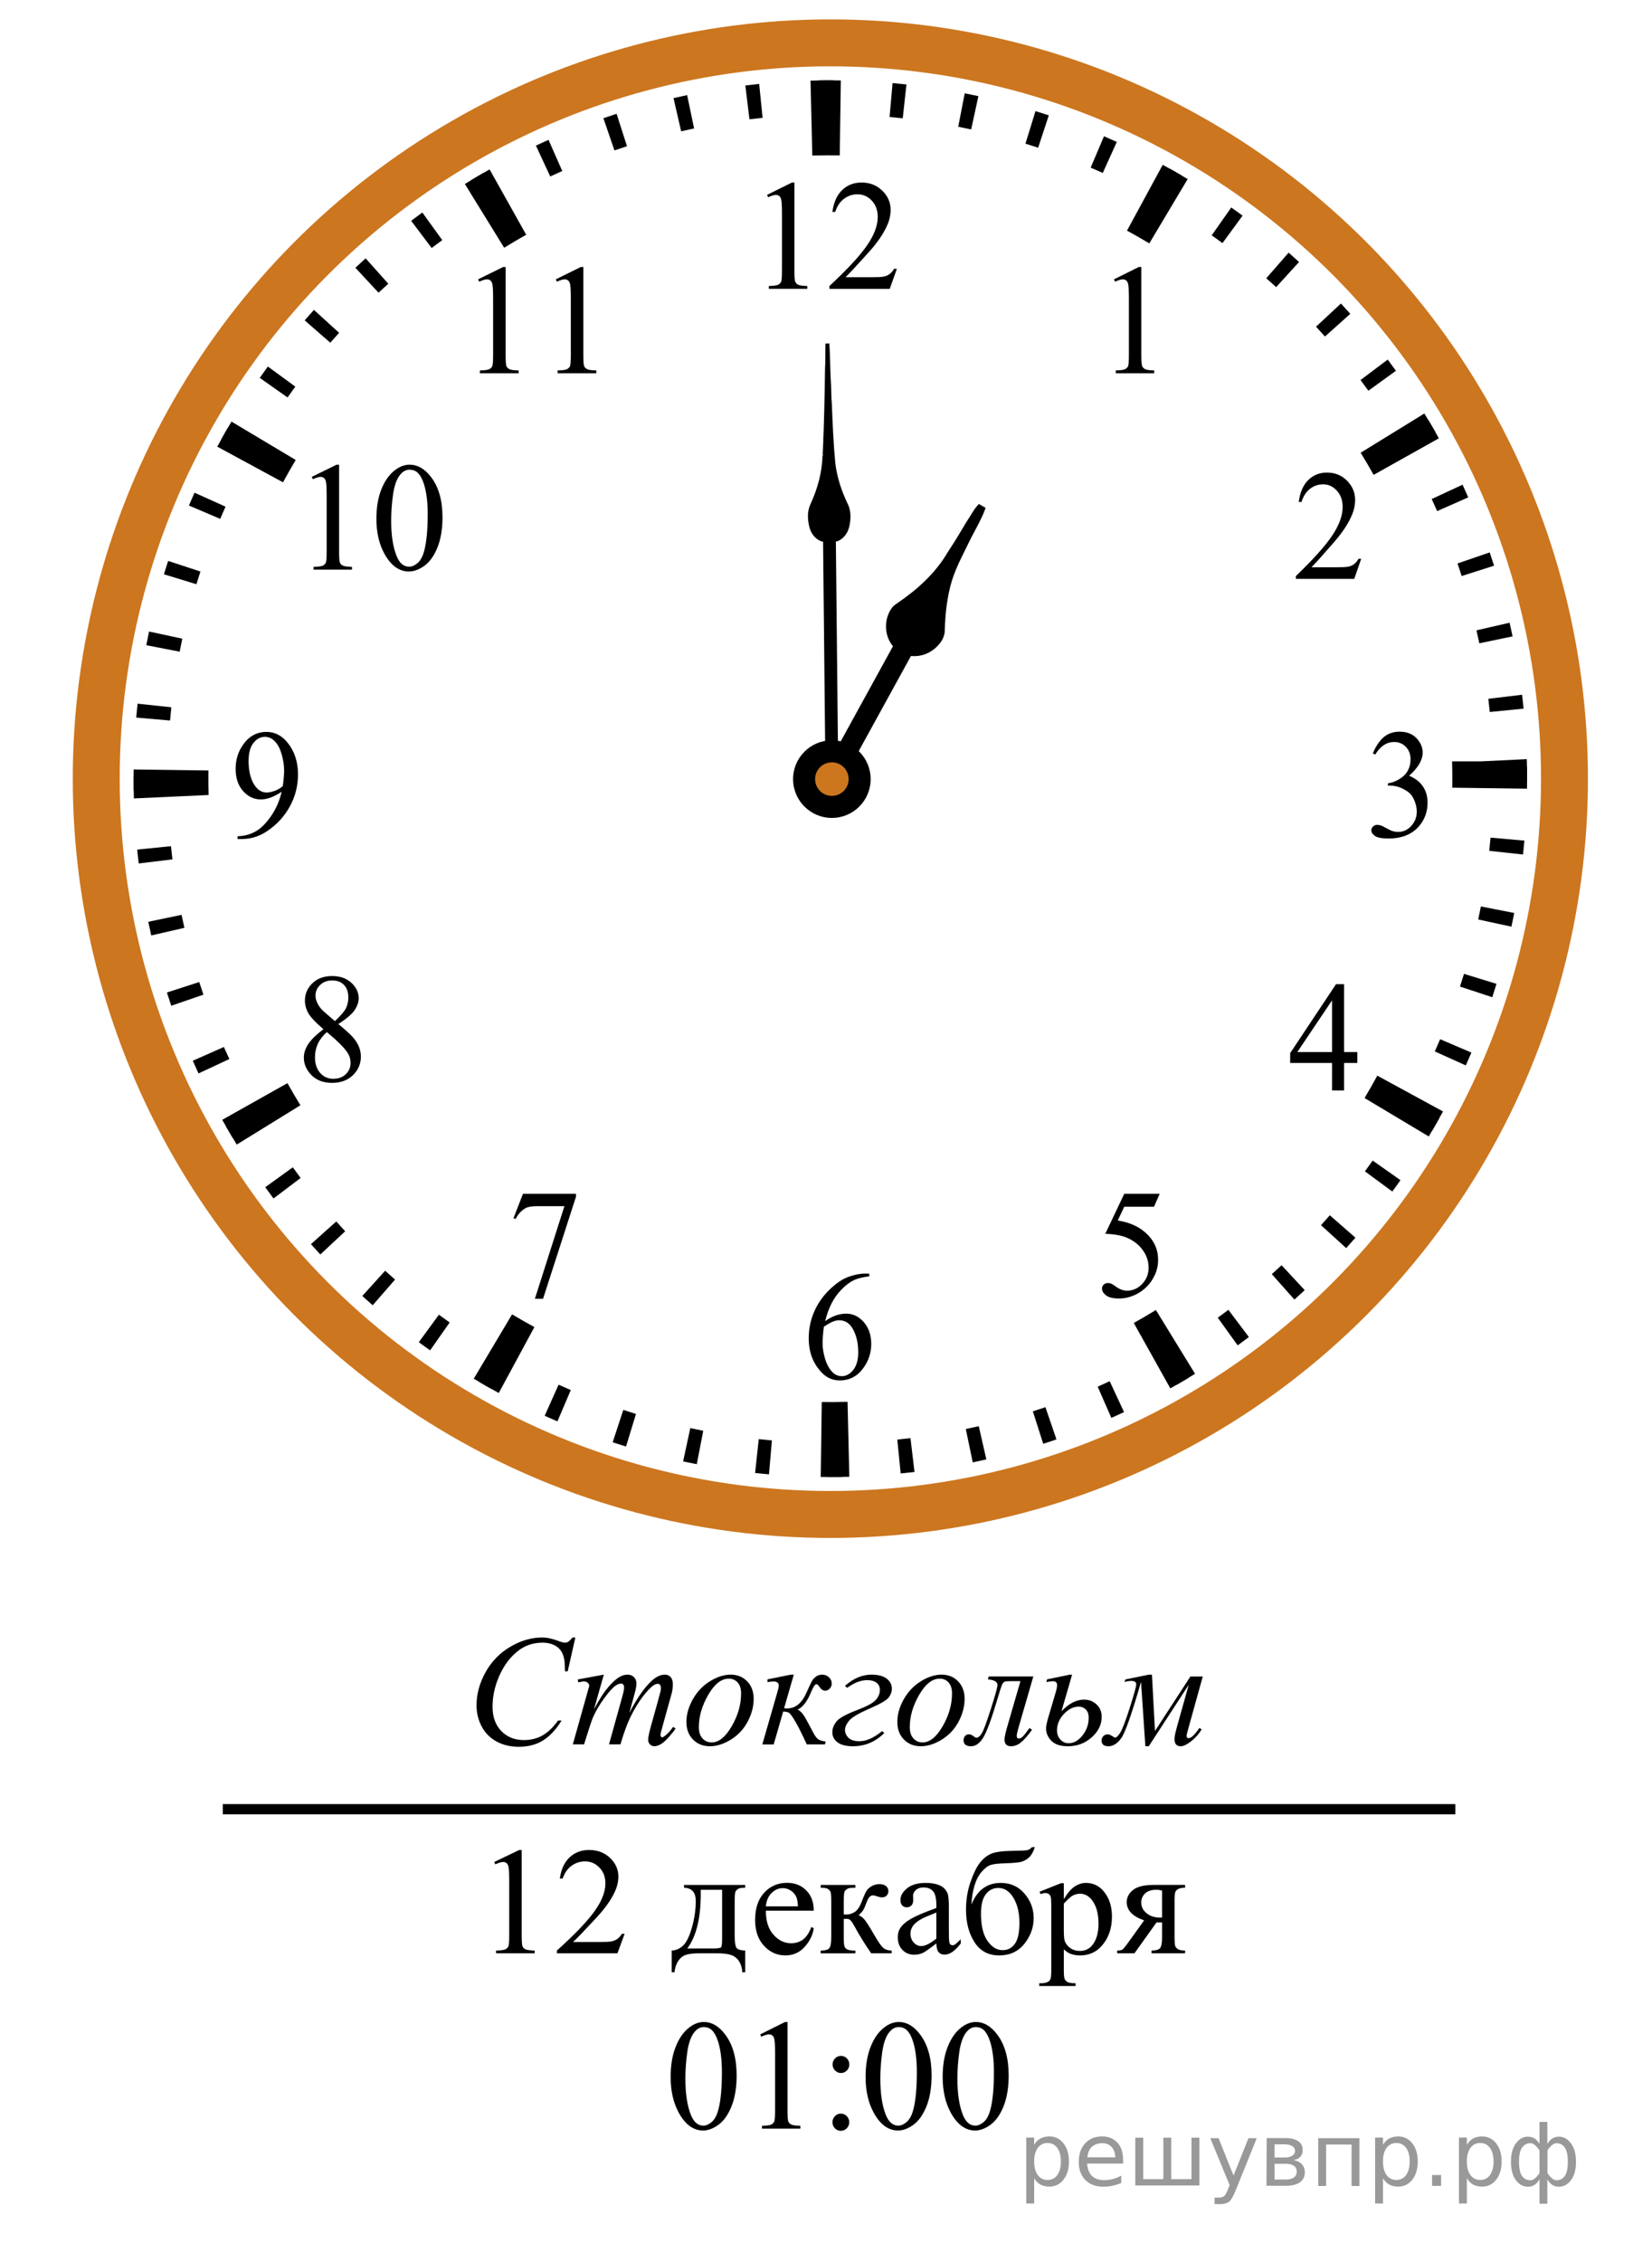 <?xml version="1.0" encoding="utf-8"?>
<!-- Generator: Adobe Illustrator 29.6.0, SVG Export Plug-In . SVG Version: 9.03 Build 0)  -->
<svg version="1.1" id="_Слой_1" xmlns="http://www.w3.org/2000/svg" xmlns:xlink="http://www.w3.org/1999/xlink" x="0px"
	 y="0px" width="161.5px" height="220.98px" viewBox="0 0 161.5 220.98" enable-background="new 0 0 161.5 220.98"
	 xml:space="preserve">
<g>
	<line fill="none" stroke="#000000" stroke-width="2" x1="81.327" y1="76.075" x2="89.575" y2="61.068"/>
	<path stroke="#000000" stroke-width="0.5" d="M87.643,63.143c-0.967-0.951-1.03-2.617-0.199-3.672
		c0.135-0.145,0.3-0.255,0.463-0.366c1.948-1.327,3.744-2.952,4.943-5.003c0.646-0.974,1.253-1.977,1.845-2.986
		c0.364-0.51,0.63-1.086,1.046-1.559c0.101,0.058,0.203,0.117,0.306,0.176c-0.349,0.928-0.858,1.783-1.311,2.662
		c-0.676,1.402-1.444,2.77-1.916,4.26c-0.484,1.609-0.665,3.293-0.711,4.967c-0.015,0.651-0.46,1.206-0.946,1.599
		c-0.639,0.525-1.508,0.746-2.319,0.583"/>
</g>
<g>
	<line fill="none" stroke="#000000" stroke-width="1.25" x1="81.022" y1="46.31" x2="81.327" y2="76.222"/>
	<path d="M80.354,52.906c-0.649-0.201-1.083-0.798-1.238-1.44c-0.177-0.731-0.213-1.545,0.129-2.237
		c0.684-1.491,1.135-3.11,1.162-4.756c0.023,0.015,0.067,0.047,0.085,0.063c-0.09-0.134-0.065-0.287-0.048-0.44
		c0.116-2.663,0.174-5.327,0.21-7.993c0.044-0.843,0.024-1.69,0.039-2.532c0.126-0.007,0.255-0.014,0.382-0.018
		c0.077,1.133,0.079,2.269,0.133,3.403c0.07,0.85,0.035,1.706,0.115,2.555c0.076,1.935,0.155,3.868,0.343,5.796
		c0.17,1.353,0.605,2.661,1.189,3.889c0.362,0.684,0.337,1.503,0.175,2.237c-0.145,0.645-0.571,1.247-1.216,1.462"/>
</g>
<ellipse fill="none" stroke="#CC761F" stroke-width="4.587" cx="81.176" cy="76.075" rx="71.768" ry="71.888"/>
<path d="M81.143,144.304c-0.303,0-0.604-0.003-0.907-0.006l0.1-7.319c0.806,0.008,1.618,0.004,2.432-0.017l0.089-0.002l0.173,7.319
	l-0.082,0.002c-0.6,0.014-1.203,0.024-1.807,0.024h0.002L81.143,144.304z M48.757,136.093c-0.817-0.447-1.642-0.914-2.443-1.393
	l3.746-6.288c0.715,0.425,1.45,0.846,2.182,1.243l-3.481,6.438C48.761,136.093,48.757,136.093,48.757,136.093z M114.411,135.644
	l-3.572-6.389c0.728-0.406,1.453-0.833,2.16-1.269l3.83,6.236C116.038,134.71,115.224,135.19,114.411,135.644L114.411,135.644
	L114.411,135.644z M23.146,111.826c-0.487-0.792-0.964-1.605-1.421-2.42l6.376-3.583c0.407,0.727,0.833,1.454,1.268,2.161
	l-6.223,3.84l0,0V111.826L23.146,111.826z M139.677,111.031l-6.277-3.752c0.43-0.724,0.852-1.459,1.245-2.188l6.423,3.497
	C140.624,109.401,140.156,110.224,139.677,111.031L139.677,111.031z M13.089,78.006l-0.004-0.181
	c-0.016-0.57-0.022-1.176-0.022-1.782c0-0.289,0-0.577,0.005-0.866l7.309,0.097c-0.003,0.255-0.004,0.512-0.004,0.769
	c0,0.541,0.006,1.084,0.02,1.628L13.089,78.006L13.089,78.006z M149.282,77.054l-7.309-0.096c0.003-0.284,0.005-0.567,0.005-0.853
	c0-0.54-0.006-1.084-0.02-1.627v-0.095h2.824l4.479-0.215l0.003,0.121c0.015,0.608,0.023,1.212,0.023,1.818
	c0,0.314-0.002,0.631-0.005,0.945h0.001h-0.002L149.282,77.054L149.282,77.054L149.282,77.054z M27.669,47.123l-6.429-3.484
	c0.44-0.814,0.909-1.638,1.389-2.448l6.279,3.748C28.479,45.662,28.062,46.397,27.669,47.123L27.669,47.123z M134.285,46.393
	c-0.404-0.723-0.828-1.449-1.266-2.161l6.227-3.833c0.491,0.797,0.967,1.613,1.42,2.424l-6.38,3.572l0,0L134.285,46.393
	L134.285,46.393L134.285,46.393L134.285,46.393z M49.287,24.205l-3.842-6.229c0.795-0.492,1.61-0.971,2.417-1.426l3.579,6.385
	c-0.721,0.406-1.446,0.833-2.155,1.272l0,0L49.287,24.205L49.287,24.205L49.287,24.205z M112.357,23.78
	c-0.718-0.429-1.453-0.852-2.182-1.248l3.494-6.432c0.813,0.446,1.634,0.914,2.438,1.394L112.357,23.78
	C112.357,23.78,112.357,23.78,112.357,23.78z M79.411,15.197l-0.174-7.318l0.122-0.003c0.995-0.026,1.91-0.033,2.84-0.017
	l-0.105,7.319c-0.831-0.01-1.669-0.005-2.511,0.015L79.411,15.197C79.411,15.197,79.411,15.197,79.411,15.197z"/>
<path d="M81.152,144.302h-0.229l0.03-3.329h0.199c0.335,0,0.673-0.002,1.011-0.007l0.145,3.326c-0.054,0.001-0.106,0.002-0.162,0
	C81.858,144.298,81.504,144.301,81.152,144.302C81.152,144.302,81.152,144.302,81.152,144.302z M75.176,144.043
	c-0.453-0.04-0.907-0.083-1.357-0.133l0.356-3.308c0.427,0.047,0.858,0.088,1.287,0.126L75.176,144.043L75.176,144.043
	L75.176,144.043z M88.049,143.958l-0.329-3.311c0.431-0.044,0.86-0.091,1.287-0.142l0.396,3.305c-0.451,0.054-0.9,0.103-1.352,0.149
	l0,0v-0.002h-0.002L88.049,143.958z M68.118,143.052c-0.448-0.086-0.893-0.179-1.336-0.274l0.701-3.252
	c0.42,0.09,0.844,0.178,1.267,0.261l-0.633,3.268l0,0v-0.003C68.117,143.052,68.118,143.052,68.118,143.052z M95.097,142.875
	l-0.68-3.259c0.422-0.088,0.846-0.18,1.268-0.277l0.74,3.243C95.983,142.684,95.542,142.781,95.097,142.875
	C95.097,142.875,95.097,142.875,95.097,142.875z M61.2,141.325c-0.438-0.137-0.872-0.272-1.305-0.415l1.04-3.162
	c0.411,0.136,0.824,0.267,1.239,0.395L61.2,141.325L61.2,141.325L61.2,141.325z M101.986,141.058l-1.013-3.169
	c0.411-0.132,0.82-0.268,1.229-0.408l1.077,3.148C102.849,140.779,102.419,140.922,101.986,141.058L101.986,141.058L101.986,141.058
	z M54.495,138.869c-0.417-0.18-0.836-0.363-1.248-0.548l1.362-3.037c0.396,0.179,0.791,0.352,1.192,0.524L54.495,138.869
	L54.495,138.869z M108.646,138.526l-1.336-3.047c0.394-0.173,0.785-0.352,1.174-0.534l1.403,3.017
	c-0.41,0.19-0.824,0.381-1.239,0.563L108.646,138.526L108.646,138.526L108.646,138.526z M48.088,135.725
	c-0.396-0.222-0.791-0.448-1.184-0.676l1.67-2.879c0.374,0.218,0.75,0.435,1.129,0.645l-1.616,2.908l0,0v0.002L48.088,135.725
	L48.088,135.725z M115.007,135.306l-1.654-2.888c0.376-0.216,0.746-0.435,1.115-0.655l1.709,2.854
	C115.788,134.851,115.398,135.079,115.007,135.306L115.007,135.306z M42.049,131.929c-0.372-0.263-0.741-0.525-1.108-0.795
	l1.966-2.686c0.349,0.256,0.699,0.509,1.052,0.758l-1.91,2.721l0,0V131.929L42.049,131.929L42.049,131.929z M120.993,131.439
	l-1.943-2.699c0.35-0.252,0.696-0.508,1.039-0.769l2.002,2.658c-0.362,0.272-0.729,0.543-1.096,0.81H120.993z M36.435,127.524
	c-0.342-0.299-0.683-0.602-1.016-0.908l2.232-2.466c0.32,0.291,0.642,0.579,0.969,0.864L36.435,127.524L36.435,127.524z
	 M126.542,126.967l-2.211-2.483c0.321-0.287,0.641-0.578,0.955-0.872l2.263,2.435C127.217,126.358,126.88,126.664,126.542,126.967
	C126.542,126.967,126.542,126.967,126.542,126.967z M31.315,122.561c-0.308-0.332-0.615-0.667-0.917-1.006l2.476-2.22
	c0.289,0.323,0.578,0.643,0.872,0.959L31.315,122.561C31.315,122.561,31.315,122.561,31.315,122.561z M131.603,121.939l-2.46-2.238
	c0.292-0.32,0.577-0.644,0.861-0.969l2.503,2.189c-0.299,0.342-0.601,0.683-0.906,1.02l0,0v-0.002H131.603L131.603,121.939z
	 M26.738,117.089c-0.273-0.363-0.543-0.729-0.81-1.098l2.696-1.944c0.25,0.35,0.507,0.697,0.766,1.04l-2.653,2.005l0,0
	L26.738,117.089L26.738,117.089L26.738,117.089z M136.114,116.412l-2.677-1.97c0.255-0.348,0.507-0.699,0.757-1.054l2.716,1.913
	C136.647,115.675,136.385,116.045,136.114,116.412L136.114,116.412z M22.753,111.174c-0.233-0.389-0.464-0.781-0.69-1.174
	l2.883-1.656c0.215,0.375,0.431,0.746,0.652,1.113L22.753,111.174L22.753,111.174z M140.03,110.438l-2.871-1.674
	c0.22-0.375,0.434-0.751,0.644-1.13l2.901,1.622c-0.222,0.397-0.447,0.792-0.677,1.185h0.001v-0.002h0.004L140.03,110.438
	L140.03,110.438z M19.408,104.872c-0.189-0.41-0.378-0.822-0.561-1.238l3.04-1.344c0.173,0.396,0.351,0.788,0.534,1.178
	L19.408,104.872L19.408,104.872z M143.297,104.091l-3.03-1.368c0.178-0.396,0.352-0.792,0.522-1.192l3.058,1.307
	C143.667,103.257,143.484,103.677,143.297,104.091L143.297,104.091z M16.743,98.259c-0.148-0.428-0.29-0.861-0.427-1.292
	l3.162-1.021c0.132,0.411,0.27,0.822,0.409,1.233L16.743,98.259L16.743,98.259z M145.884,97.429l-3.157-1.042
	c0.136-0.411,0.267-0.825,0.395-1.24l3.176,0.974c-0.135,0.439-0.271,0.873-0.412,1.307L145.884,97.429L145.884,97.429z
	 M14.787,91.393c-0.101-0.445-0.199-0.887-0.292-1.335l3.254-0.677c0.089,0.423,0.181,0.846,0.278,1.267l-3.238,0.744l0,0v0.002
	L14.787,91.393L14.787,91.393z M147.756,90.535l-3.246-0.703c0.09-0.421,0.178-0.846,0.261-1.271l3.262,0.638
	C147.943,89.647,147.853,90.09,147.756,90.535C147.756,90.535,147.756,90.535,147.756,90.535z M13.559,84.361
	c-0.056-0.452-0.104-0.902-0.151-1.356l3.306-0.333c0.043,0.43,0.092,0.861,0.142,1.288L13.559,84.361L13.559,84.361L13.559,84.361
	L13.559,84.361z M148.892,83.485l-3.303-0.356c0.047-0.43,0.089-0.861,0.127-1.293l3.309,0.293
	C148.985,82.582,148.941,83.034,148.892,83.485L148.892,83.485L148.892,83.485z M13.072,77.237l-0.002-0.123
	c-0.005-0.354-0.008-0.706-0.008-1.061v-0.184l3.322,0.017v0.166c0,0.336,0.002,0.674,0.006,1.009l0.002,0.122l-3.323,0.054
	C13.069,77.237,13.072,77.237,13.072,77.237z M149.286,76.365l-3.321-0.025v-0.243c0-0.312,0-0.627-0.007-0.939l-0.002-0.135h3.323
	h-1.595l1.588-0.126l0.009,0.141c0.004,0.353,0.008,0.706,0.008,1.059v0.269L149.286,76.365L149.286,76.365L149.286,76.365z
	 M16.628,70.395l-3.31-0.288c0.041-0.454,0.082-0.906,0.131-1.358l3.302,0.353c-0.046,0.428-0.087,0.86-0.125,1.29l0,0v0.002h0.002
	V70.395z M145.64,69.558c-0.042-0.43-0.089-0.861-0.14-1.286l3.299-0.396c0.054,0.452,0.103,0.904,0.149,1.359l-3.306,0.326h-0.002
	C145.64,69.561,145.64,69.558,145.64,69.558z M17.565,63.67l-3.263-0.634c0.087-0.449,0.177-0.892,0.272-1.336l3.247,0.699
	C17.731,62.82,17.645,63.245,17.565,63.67C17.565,63.67,17.565,63.67,17.565,63.67z M144.618,62.849
	c-0.088-0.422-0.18-0.847-0.277-1.267l3.238-0.742c0.101,0.444,0.197,0.886,0.292,1.333l-3.254,0.679l0,0L144.618,62.849
	L144.618,62.849L144.618,62.849z M19.201,57.08l-3.176-0.972c0.134-0.439,0.27-0.872,0.412-1.307l3.157,1.038
	C19.459,56.25,19.328,56.665,19.201,57.08L19.201,57.08z M142.894,56.279c-0.131-0.411-0.268-0.821-0.407-1.229l3.145-1.08
	c0.148,0.43,0.29,0.863,0.427,1.297L142.894,56.279L142.894,56.279L142.894,56.279z M21.527,50.694l-3.058-1.305
	c0.179-0.419,0.361-0.838,0.547-1.252l3.032,1.363C21.871,49.896,21.698,50.293,21.527,50.694L21.527,50.694z M140.496,49.935
	c-0.173-0.396-0.351-0.789-0.532-1.18l3.014-1.401c0.188,0.41,0.376,0.82,0.559,1.237L140.496,49.935L140.496,49.935z
	 M24.509,44.588l-2.904-1.616c0.221-0.398,0.447-0.794,0.676-1.189l2.872,1.673c-0.218,0.375-0.431,0.75-0.641,1.13h-0.004
	L24.509,44.588L24.509,44.588L24.509,44.588z M137.446,43.879c-0.215-0.375-0.433-0.747-0.654-1.117l2.849-1.712
	c0.233,0.388,0.462,0.779,0.688,1.171L137.446,43.879L137.446,43.879z M28.111,38.831l-2.717-1.914
	c0.262-0.372,0.523-0.74,0.791-1.107l2.684,1.964C28.613,38.124,28.361,38.476,28.111,38.831h0.002
	C28.113,38.831,28.111,38.831,28.111,38.831z M133.774,38.173c-0.252-0.351-0.509-0.699-0.77-1.044l2.658-1.998
	c0.271,0.363,0.539,0.728,0.805,1.095L133.774,38.173L133.774,38.173z M32.291,33.482l-2.507-2.183
	c0.296-0.343,0.599-0.685,0.906-1.022l2.461,2.236C32.862,32.834,32.576,33.156,32.291,33.482
	C32.291,33.482,32.291,33.482,32.291,33.482z M129.528,32.879c-0.289-0.324-0.579-0.644-0.872-0.96l2.434-2.264
	c0.309,0.333,0.613,0.669,0.916,1.006L129.528,32.879L129.528,32.879L129.528,32.879z M37.005,28.595l-2.263-2.435
	c0.332-0.309,0.665-0.616,1.003-0.918l2.215,2.479C37.639,28.01,37.32,28.301,37.005,28.595
	C37.005,28.595,37.005,28.595,37.005,28.595z M124.755,28.051c-0.319-0.291-0.64-0.577-0.966-0.862l2.188-2.506
	c0.342,0.3,0.684,0.604,1.019,0.912l-2.242,2.458L124.755,28.051L124.755,28.051L124.755,28.051z M42.197,24.23l-2.001-2.658
	c0.362-0.272,0.727-0.543,1.093-0.809l1.947,2.697c-0.35,0.252-0.697,0.511-1.041,0.771L42.197,24.23L42.197,24.23z M119.51,23.752
	c-0.349-0.256-0.699-0.511-1.053-0.761l1.913-2.719c0.372,0.263,0.739,0.526,1.106,0.795L119.51,23.752L119.51,23.752z
	 M47.814,20.429l-1.713-2.851c0.388-0.234,0.778-0.463,1.168-0.69l1.659,2.885C48.554,19.989,48.183,20.207,47.814,20.429
	L47.814,20.429z M113.84,20.018c-0.372-0.219-0.749-0.434-1.127-0.644l1.619-2.907c0.396,0.223,0.791,0.449,1.185,0.679
	L113.84,20.018C113.84,20.018,113.84,20.018,113.84,20.018z M53.793,17.241l-1.403-3.016c0.409-0.191,0.82-0.379,1.234-0.562
	l1.343,3.044c-0.394,0.175-0.785,0.354-1.176,0.536l0,0L53.793,17.241C53.793,17.241,53.793,17.241,53.793,17.241z M107.81,16.898
	c-0.394-0.178-0.788-0.352-1.187-0.522l1.305-3.062c0.418,0.18,0.838,0.363,1.252,0.552l-1.373,3.033h0.003V16.898z M60.07,14.697
	l-1.083-3.148c0.427-0.149,0.86-0.292,1.292-0.43l1.017,3.167c-0.41,0.133-0.819,0.27-1.229,0.41h0.003L60.07,14.697z
	 M101.49,14.432c-0.41-0.136-0.826-0.268-1.24-0.396l0.979-3.18c0.438,0.134,0.868,0.272,1.302,0.414L101.49,14.432
	C101.49,14.432,101.49,14.432,101.49,14.432z M66.589,12.829l-0.746-3.244c0.443-0.102,0.885-0.199,1.331-0.292l0.681,3.258
	C67.432,12.639,67.009,12.732,66.589,12.829L66.589,12.829z M94.942,12.646c-0.419-0.093-0.843-0.179-1.266-0.262l0.636-3.268
	c0.448,0.088,0.893,0.18,1.336,0.278L94.942,12.646L94.942,12.646z M73.266,11.657l-0.401-3.304c0.45-0.055,0.901-0.104,1.352-0.152
	l0.334,3.31c-0.431,0.044-0.86,0.093-1.287,0.143l0,0v0.002h0.002L73.266,11.657z M88.252,11.558
	c-0.426-0.047-0.858-0.09-1.286-0.128l0.291-3.314c0.454,0.04,0.907,0.084,1.358,0.134L88.252,11.558
	C88.252,11.558,88.252,11.558,88.252,11.558z M80.021,11.188L79.979,7.86l0.141-0.002c0.368-0.005,0.722-0.008,1.073-0.008h0.308
	l-0.021,3.329h-0.285c-0.334,0-0.671,0.002-1.008,0.006l-0.167,0.002h0.001L80.021,11.188z"/>
<circle cx="81.324" cy="76.12" r="3.792"/>
<circle fill="#CC761F" cx="81.324" cy="76.119" r="1.639"/>
<g>
	<defs>
		<rect id="SVGID_1_" x="27.854" y="41.85" width="19.2" height="17.94"/>
	</defs>
	<clipPath id="SVGID_00000079456436564223306390000013667195746535001265_">
		<use xlink:href="#SVGID_1_"  overflow="visible"/>
	</clipPath>
	<g clip-path="url(#SVGID_00000079456436564223306390000013667195746535001265_)">
		<g>
			<path d="M30.477,46.592l2.431-1.193h0.243v8.487c0,0.563,0.022,0.914,0.069,1.053c0.047,0.138,0.144,0.244,0.291,0.318
				s0.447,0.116,0.898,0.126v0.274h-3.756v-0.274c0.471-0.01,0.775-0.051,0.913-0.122c0.138-0.072,0.233-0.168,0.287-0.289
				s0.081-0.483,0.081-1.086V48.46c0-0.731-0.024-1.201-0.073-1.408c-0.035-0.158-0.098-0.274-0.188-0.349s-0.2-0.111-0.327-0.111
				c-0.183,0-0.435,0.077-0.759,0.229L30.477,46.592z"/>
			<path d="M36.797,50.691c0-1.146,0.172-2.133,0.516-2.961c0.344-0.827,0.801-1.443,1.37-1.849c0.442-0.321,0.899-0.482,1.37-0.482
				c0.767,0,1.454,0.393,2.063,1.179c0.762,0.974,1.142,2.293,1.142,3.958c0,1.166-0.167,2.157-0.5,2.973
				c-0.334,0.815-0.761,1.407-1.278,1.774c-0.519,0.368-1.018,0.553-1.499,0.553c-0.953,0-1.746-0.565-2.379-1.697
				C37.064,53.184,36.797,52.036,36.797,50.691z M38.241,50.876c0,1.384,0.169,2.513,0.508,3.388
				c0.28,0.736,0.697,1.104,1.253,1.104c0.265,0,0.54-0.12,0.824-0.359c0.285-0.24,0.501-0.642,0.648-1.205
				c0.226-0.85,0.339-2.048,0.339-3.595c0-1.146-0.118-2.103-0.354-2.868c-0.177-0.568-0.405-0.972-0.685-1.208
				c-0.202-0.163-0.445-0.245-0.729-0.245c-0.334,0-0.631,0.151-0.892,0.452c-0.354,0.41-0.594,1.056-0.722,1.935
				C38.305,49.155,38.241,50.022,38.241,50.876z"/>
		</g>
	</g>
</g>
<g>
	<defs>
		<rect id="SVGID_00000170984107552149143670000016218709310180740766_" x="44.099" y="22.494" width="17.959" height="16.768"/>
	</defs>
	<clipPath id="SVGID_00000093855837871199394240000000092052086085119899_">
		<use xlink:href="#SVGID_00000170984107552149143670000016218709310180740766_"  overflow="visible"/>
	</clipPath>
	<g clip-path="url(#SVGID_00000093855837871199394240000000092052086085119899_)">
		<g>
			<path d="M46.739,27.292l2.448-1.208h0.245v8.593c0,0.57,0.023,0.925,0.07,1.065s0.145,0.248,0.293,0.323s0.45,0.118,0.905,0.127
				v0.278h-3.784v-0.278c0.475-0.01,0.782-0.051,0.92-0.124c0.138-0.073,0.234-0.17,0.289-0.293s0.082-0.489,0.082-1.099v-5.493
				c0-0.74-0.025-1.216-0.074-1.426c-0.035-0.16-0.099-0.278-0.189-0.353c-0.092-0.075-0.201-0.112-0.33-0.112
				c-0.184,0-0.438,0.078-0.764,0.232C46.85,27.524,46.739,27.292,46.739,27.292z"/>
			<path d="M54.335,27.292l2.448-1.208h0.245v8.593c0,0.57,0.023,0.925,0.07,1.065s0.145,0.248,0.293,0.323s0.45,0.118,0.905,0.127
				v0.278h-3.783v-0.278c0.475-0.01,0.781-0.051,0.92-0.124c0.138-0.073,0.234-0.17,0.289-0.293s0.082-0.489,0.082-1.099v-5.493
				c0-0.74-0.025-1.216-0.074-1.426c-0.035-0.16-0.099-0.278-0.189-0.353c-0.092-0.075-0.202-0.112-0.33-0.112
				c-0.184,0-0.438,0.078-0.765,0.232C54.446,27.524,54.335,27.292,54.335,27.292z"/>
		</g>
	</g>
</g>
<g>
	<defs>
		<rect id="SVGID_00000099631784218515036100000004783477310068415401_" x="106.271" y="22.494" width="9.601" height="16.768"/>
	</defs>
	<clipPath id="SVGID_00000076581443952822994050000003376921021848640928_">
		<use xlink:href="#SVGID_00000099631784218515036100000004783477310068415401_"  overflow="visible"/>
	</clipPath>
	<g clip-path="url(#SVGID_00000076581443952822994050000003376921021848640928_)">
		<path d="M108.903,27.291l2.431-1.208h0.243v8.593c0,0.57,0.023,0.925,0.07,1.065s0.144,0.248,0.291,0.323s0.446,0.118,0.898,0.127
			v0.278h-3.757v-0.278c0.472-0.01,0.776-0.051,0.914-0.124c0.137-0.073,0.232-0.17,0.287-0.293
			c0.054-0.123,0.081-0.489,0.081-1.099v-5.492c0-0.74-0.024-1.216-0.074-1.426c-0.034-0.16-0.097-0.278-0.188-0.353
			s-0.2-0.112-0.328-0.112c-0.182,0-0.435,0.078-0.759,0.232C109.012,27.524,108.903,27.291,108.903,27.291z"/>
	</g>
</g>
<g>
	<defs>
		<rect id="SVGID_00000100358512370393007670000012679117448839757733_" x="123.917" y="42.581" width="11.948" height="16.768"/>
	</defs>
	<clipPath id="SVGID_00000101096064567984600970000007074132768464108177_">
		<use xlink:href="#SVGID_00000100358512370393007670000012679117448839757733_"  overflow="visible"/>
	</clipPath>
	<g clip-path="url(#SVGID_00000101096064567984600970000007074132768464108177_)">
		<path d="M133.069,54.598l-0.677,1.959h-5.705v-0.278c1.679-1.611,2.859-2.927,3.544-3.947c0.685-1.02,1.027-1.954,1.027-2.799
			c0-0.646-0.188-1.176-0.563-1.591c-0.376-0.416-0.825-0.623-1.348-0.623c-0.476,0-0.902,0.146-1.28,0.439
			s-0.657,0.722-0.838,1.287h-0.264c0.119-0.926,0.424-1.636,0.916-2.131c0.492-0.496,1.106-0.743,1.844-0.743
			c0.784,0,1.438,0.265,1.964,0.795c0.525,0.531,0.788,1.156,0.788,1.876c0,0.515-0.114,1.031-0.342,1.546
			c-0.353,0.811-0.923,1.668-1.712,2.574c-1.184,1.361-1.923,2.181-2.217,2.461h2.523c0.514,0,0.874-0.02,1.081-0.06
			c0.206-0.04,0.393-0.121,0.56-0.244c0.166-0.123,0.311-0.296,0.435-0.522h0.264L133.069,54.598z"/>
	</g>
</g>
<g>
	<defs>
		<rect id="SVGID_00000103242464007363732690000003759631670692131737_" x="123.441" y="92.563" width="11.949" height="16.768"/>
	</defs>
	<clipPath id="SVGID_00000000201778487785717690000008401293938484504473_">
		<use xlink:href="#SVGID_00000103242464007363732690000003759631670692131737_"  overflow="visible"/>
	</clipPath>
	<g clip-path="url(#SVGID_00000000201778487785717690000008401293938484504473_)">
		<path d="M132.694,102.787v1.066h-1.297v2.687h-1.177v-2.687h-4.093v-0.961l4.484-6.739h0.785v6.634
			C131.396,102.787,132.694,102.787,132.694,102.787z M130.22,102.787v-5.051l-3.395,5.051H130.22z"/>
	</g>
</g>
<g>
	<defs>
		<rect id="SVGID_00000059285047345180468280000005077560435891228838_" x="105.035" y="112.878" width="11.948" height="17.94"/>
	</defs>
	<clipPath id="SVGID_00000053538372334035463930000006253949947170385839_">
		<use xlink:href="#SVGID_00000059285047345180468280000005077560435891228838_"  overflow="visible"/>
	</clipPath>
	<g clip-path="url(#SVGID_00000053538372334035463930000006253949947170385839_)">
		<path d="M113.373,116.634l-0.556,1.26h-2.909l-0.635,1.349c1.26,0.193,2.258,0.68,2.994,1.461
			c0.633,0.672,0.949,1.462,0.949,2.371c0,0.529-0.104,1.019-0.311,1.468c-0.207,0.45-0.467,0.833-0.781,1.149
			c-0.313,0.316-0.663,0.57-1.048,0.763c-0.547,0.272-1.107,0.408-1.683,0.408c-0.58,0-1.002-0.103-1.266-0.308
			s-0.396-0.431-0.396-0.679c0-0.138,0.054-0.26,0.163-0.366s0.248-0.159,0.414-0.159c0.124,0,0.231,0.02,0.324,0.059
			c0.093,0.04,0.251,0.141,0.475,0.304c0.356,0.258,0.718,0.386,1.084,0.386c0.556,0,1.044-0.219,1.465-0.656
			s0.631-0.97,0.631-1.597c0-0.608-0.188-1.175-0.563-1.701c-0.375-0.526-0.894-0.933-1.554-1.22
			c-0.519-0.222-1.225-0.351-2.118-0.385l1.854-3.906h3.467V116.634z"/>
	</g>
</g>
<g>
	<defs>
		<rect id="SVGID_00000167393619346537904100000011939457021134247318_" x="76.233" y="120.88" width="11.949" height="17.94"/>
	</defs>
	<clipPath id="SVGID_00000039097657733898791140000008234188812617601927_">
		<use xlink:href="#SVGID_00000167393619346537904100000011939457021134247318_"  overflow="visible"/>
	</clipPath>
	<g clip-path="url(#SVGID_00000039097657733898791140000008234188812617601927_)">
		<path d="M84.979,124.429v0.273c-0.627,0.064-1.14,0.194-1.537,0.389s-0.789,0.494-1.177,0.895
			c-0.387,0.399-0.708,0.846-0.962,1.338c-0.254,0.491-0.467,1.075-0.638,1.752c0.685-0.488,1.371-0.733,2.061-0.733
			c0.661,0,1.234,0.276,1.718,0.83c0.485,0.554,0.728,1.265,0.728,2.135c0,0.84-0.245,1.606-0.734,2.298
			c-0.589,0.84-1.369,1.26-2.339,1.26c-0.661,0-1.222-0.227-1.683-0.682c-0.903-0.885-1.355-2.031-1.355-3.439
			c0-0.899,0.173-1.754,0.521-2.564s0.843-1.529,1.487-2.156c0.644-0.628,1.261-1.051,1.85-1.268
			c0.59-0.218,1.139-0.326,1.647-0.326h0.413C84.979,124.431,84.979,124.429,84.979,124.429z M80.543,129.617
			c-0.086,0.668-0.128,1.206-0.128,1.616c0,0.475,0.084,0.989,0.253,1.546c0.169,0.556,0.419,0.996,0.752,1.322
			c0.242,0.232,0.537,0.349,0.884,0.349c0.414,0,0.783-0.202,1.108-0.608c0.326-0.404,0.489-0.982,0.489-1.734
			c0-0.844-0.162-1.576-0.485-2.193s-0.782-0.926-1.376-0.926c-0.181,0-0.374,0.039-0.581,0.117
			C81.253,129.185,80.947,129.355,80.543,129.617L80.543,129.617L80.543,129.617z"/>
	</g>
</g>
<g>
	<defs>
		<rect id="SVGID_00000111909716973229434810000004278249588925975431_" x="47.457" y="112.876" width="11.948" height="17.942"/>
	</defs>
	<clipPath id="SVGID_00000087370230839790477710000005922232937178831787_">
		<use xlink:href="#SVGID_00000111909716973229434810000004278249588925975431_"  overflow="visible"/>
	</clipPath>
	<g clip-path="url(#SVGID_00000087370230839790477710000005922232937178831787_)">
		<path d="M51.126,116.634h5.184v0.282l-3.223,9.977h-0.798l2.888-9.05h-2.66c-0.537,0-0.92,0.066-1.148,0.199
			c-0.399,0.229-0.72,0.578-0.963,1.053l-0.207-0.081C50.199,119.014,51.126,116.634,51.126,116.634z"/>
	</g>
</g>
<g>
	<defs>
		<rect id="SVGID_00000122718609852337244430000017380427296766841772_" x="27.08" y="91.832" width="11.949" height="17.941"/>
	</defs>
	<clipPath id="SVGID_00000129925795641400098310000014939825725671137457_">
		<use xlink:href="#SVGID_00000122718609852337244430000017380427296766841772_"  overflow="visible"/>
	</clipPath>
	<g clip-path="url(#SVGID_00000129925795641400098310000014939825725671137457_)">
		<path d="M31.62,100.555c-0.765-0.652-1.258-1.176-1.479-1.571s-0.332-0.805-0.332-1.23c0-0.652,0.242-1.214,0.727-1.686
			c0.485-0.472,1.129-0.708,1.933-0.708c0.779,0,1.407,0.22,1.882,0.66c0.476,0.44,0.713,0.941,0.713,1.504
			c0,0.376-0.128,0.759-0.385,1.149c-0.257,0.391-0.792,0.85-1.604,1.379c0.837,0.672,1.391,1.201,1.662,1.586
			c0.361,0.504,0.542,1.036,0.542,1.594c0,0.707-0.259,1.311-0.777,1.813s-1.198,0.752-2.04,0.752c-0.917,0-1.633-0.299-2.146-0.896
			c-0.409-0.479-0.613-1.003-0.613-1.572c0-0.444,0.144-0.886,0.431-1.323C30.421,101.567,30.916,101.084,31.62,100.555z
			 M31.955,100.837c-0.395,0.346-0.687,0.723-0.877,1.13c-0.19,0.408-0.285,0.849-0.285,1.323c0,0.638,0.167,1.148,0.503,1.531
			c0.335,0.383,0.762,0.575,1.28,0.575c0.513,0,0.924-0.151,1.233-0.452c0.309-0.302,0.464-0.667,0.464-1.097
			c0-0.356-0.091-0.674-0.271-0.956C33.664,102.366,32.982,101.682,31.955,100.837L31.955,100.837L31.955,100.837z M32.74,99.762
			c0.57-0.534,0.932-0.955,1.084-1.264s0.228-0.659,0.228-1.049c0-0.519-0.14-0.925-0.421-1.219
			c-0.28-0.294-0.663-0.441-1.148-0.441s-0.879,0.146-1.184,0.438s-0.456,0.632-0.456,1.022c0,0.257,0.063,0.514,0.189,0.771
			s0.306,0.501,0.539,0.733C31.571,98.753,32.74,99.762,32.74,99.762z"/>
	</g>
</g>
<g>
	<defs>
		<rect id="SVGID_00000132778491021958716970000006054637653577569690_" x="20.459" y="67.957" width="11.948" height="17.94"/>
	</defs>
	<clipPath id="SVGID_00000133492526068672535900000003599317304689432744_">
		<use xlink:href="#SVGID_00000132778491021958716970000006054637653577569690_"  overflow="visible"/>
	</clipPath>
	<g clip-path="url(#SVGID_00000133492526068672535900000003599317304689432744_)">
		<path d="M23.226,81.972v-0.274c0.618-0.01,1.193-0.159,1.726-0.448s1.047-0.794,1.544-1.516s0.842-1.515,1.038-2.379
			c-0.747,0.499-1.422,0.749-2.025,0.749c-0.68,0-1.262-0.273-1.747-0.819s-0.727-1.271-0.727-2.176c0-0.879,0.242-1.663,0.727-2.35
			c0.585-0.835,1.348-1.252,2.289-1.252c0.794,0,1.474,0.341,2.04,1.023c0.694,0.845,1.041,1.888,1.041,3.128
			c0,1.117-0.264,2.158-0.792,3.124s-1.262,1.768-2.204,2.405c-0.765,0.524-1.6,0.786-2.502,0.786h-0.408l0,0L23.226,81.972z
			 M27.647,76.806c0.085-0.643,0.128-1.156,0.128-1.542c0-0.479-0.079-0.997-0.235-1.553c-0.157-0.556-0.379-0.982-0.667-1.279
			c-0.288-0.296-0.615-0.444-0.98-0.444c-0.423,0-0.794,0.197-1.112,0.593c-0.319,0.396-0.478,0.983-0.478,1.764
			c0,1.042,0.211,1.858,0.635,2.446c0.309,0.425,0.689,0.638,1.141,0.638c0.219,0,0.478-0.055,0.777-0.163
			C27.155,77.156,27.419,77.003,27.647,76.806z"/>
	</g>
</g>
<g>
	<defs>
		<rect id="SVGID_00000170996368746215110200000008218486520516096145_" x="72.359" y="14.255" width="19.2" height="16.768"/>
	</defs>
	<clipPath id="SVGID_00000021096856736087316160000006647807105202102658_">
		<use xlink:href="#SVGID_00000170996368746215110200000008218486520516096145_"  overflow="visible"/>
	</clipPath>
	<g clip-path="url(#SVGID_00000021096856736087316160000006647807105202102658_)">
		<g>
			<path d="M74.987,19.041l2.431-1.208h0.243v8.593c0,0.57,0.023,0.925,0.07,1.065s0.144,0.248,0.291,0.323s0.446,0.118,0.898,0.127
				v0.278h-3.757v-0.278c0.472-0.01,0.776-0.051,0.914-0.124c0.137-0.073,0.232-0.17,0.287-0.293
				c0.054-0.123,0.081-0.489,0.081-1.099v-5.492c0-0.74-0.024-1.216-0.074-1.426c-0.034-0.16-0.097-0.278-0.188-0.353
				s-0.2-0.112-0.328-0.112c-0.182,0-0.435,0.078-0.759,0.232C75.096,19.274,74.987,19.041,74.987,19.041z"/>
			<path d="M87.68,26.261l-0.7,1.959h-5.893v-0.278c1.733-1.611,2.954-2.927,3.661-3.947s1.061-1.954,1.061-2.799
				c0-0.646-0.194-1.176-0.582-1.591c-0.388-0.416-0.853-0.623-1.393-0.623c-0.491,0-0.932,0.146-1.322,0.439
				c-0.39,0.292-0.679,0.722-0.865,1.287h-0.272c0.123-0.926,0.438-1.636,0.946-2.131c0.509-0.496,1.144-0.743,1.904-0.743
				c0.811,0,1.486,0.265,2.029,0.795c0.543,0.531,0.814,1.156,0.814,1.876c0,0.515-0.118,1.031-0.354,1.546
				c-0.364,0.811-0.953,1.668-1.769,2.574c-1.223,1.361-1.986,2.181-2.29,2.461h2.607c0.53,0,0.902-0.02,1.115-0.06
				c0.214-0.04,0.406-0.121,0.579-0.244c0.171-0.123,0.321-0.296,0.449-0.522L87.68,26.261L87.68,26.261L87.68,26.261z"/>
		</g>
	</g>
</g>
<g>
	<defs>
		<rect id="SVGID_00000020390904022534765260000013387837675741717640_" x="131.478" y="67.957" width="11.949" height="17.94"/>
	</defs>
	<clipPath id="SVGID_00000066509989879411408860000001216411047772037297_">
		<use xlink:href="#SVGID_00000020390904022534765260000013387837675741717640_"  overflow="visible"/>
	</clipPath>
	<g clip-path="url(#SVGID_00000066509989879411408860000001216411047772037297_)">
		<path d="M134.211,73.605c0.275-0.677,0.624-1.199,1.044-1.567c0.421-0.368,0.945-0.553,1.572-0.553
			c0.774,0,1.369,0.262,1.782,0.786c0.314,0.391,0.471,0.808,0.471,1.252c0,0.731-0.441,1.488-1.326,2.269
			c0.595,0.242,1.044,0.588,1.348,1.038c0.305,0.449,0.457,0.978,0.457,1.586c0,0.869-0.267,1.623-0.799,2.261
			c-0.694,0.83-1.699,1.245-3.017,1.245c-0.65,0-1.094-0.084-1.329-0.252s-0.354-0.349-0.354-0.541c0-0.144,0.056-0.27,0.168-0.378
			c0.111-0.109,0.246-0.163,0.402-0.163c0.119,0,0.24,0.02,0.364,0.059c0.081,0.025,0.264,0.115,0.549,0.271
			c0.285,0.156,0.482,0.249,0.592,0.278c0.176,0.055,0.363,0.082,0.563,0.082c0.484,0,0.906-0.195,1.266-0.586
			c0.358-0.391,0.538-0.853,0.538-1.386c0-0.391-0.083-0.771-0.25-1.142c-0.123-0.277-0.259-0.487-0.406-0.63
			c-0.204-0.198-0.484-0.377-0.841-0.538c-0.356-0.16-0.721-0.24-1.091-0.24h-0.229v-0.223c0.376-0.05,0.752-0.19,1.13-0.423
			c0.378-0.231,0.652-0.511,0.823-0.837c0.172-0.326,0.257-0.685,0.257-1.075c0-0.509-0.153-0.92-0.46-1.234
			c-0.307-0.313-0.688-0.471-1.144-0.471c-0.737,0-1.353,0.41-1.847,1.23L134.211,73.605L134.211,73.605L134.211,73.605z"/>
	</g>
</g>
<line fill="none" stroke="#000000" stroke-miterlimit="10" x1="21.782" y1="176.76" x2="142.276" y2="176.76"/>
<g>
	<path d="M56.248,159.983l-0.749,3.306h-0.267l-0.03-0.828c-0.024-0.302-0.082-0.57-0.17-0.806c-0.089-0.236-0.222-0.441-0.4-0.614
		s-0.403-0.309-0.675-0.406c-0.272-0.097-0.573-0.147-0.904-0.147c-0.885,0-1.659,0.246-2.321,0.738
		c-0.845,0.628-1.507,1.514-1.987,2.658c-0.396,0.943-0.593,1.9-0.593,2.869c0,0.988,0.284,1.777,0.853,2.367
		s1.308,0.885,2.217,0.885c0.687,0,1.299-0.155,1.835-0.467c0.536-0.311,1.035-0.79,1.494-1.438H54.9
		c-0.544,0.879-1.147,1.525-1.81,1.939c-0.662,0.414-1.456,0.621-2.38,0.621c-0.821,0-1.547-0.175-2.18-0.523
		c-0.633-0.348-1.115-0.84-1.446-1.472c-0.331-0.633-0.497-1.313-0.497-2.041c0-1.114,0.294-2.198,0.882-3.252
		c0.588-1.055,1.395-1.883,2.421-2.485c1.025-0.603,2.06-0.903,3.103-0.903c0.489,0,1.038,0.118,1.646,0.354
		c0.267,0.101,0.46,0.15,0.579,0.15c0.119,0,0.222-0.024,0.312-0.075c0.089-0.05,0.237-0.193,0.445-0.429h0.274l0,0L56.248,159.983z
		"/>
	<path d="M59.029,163.613l-0.964,3.396c0.43-0.799,0.796-1.398,1.098-1.8c0.469-0.622,0.927-1.074,1.372-1.355
		c0.262-0.16,0.536-0.241,0.823-0.241c0.247,0,0.452,0.081,0.615,0.241c0.163,0.161,0.245,0.366,0.245,0.617
		c0,0.246-0.057,0.567-0.17,0.964l-0.526,1.913c0.806-1.531,1.569-2.605,2.291-3.223c0.4-0.342,0.796-0.513,1.187-0.513
		c0.227,0,0.414,0.079,0.56,0.237s0.219,0.403,0.219,0.734c0,0.291-0.044,0.6-0.133,0.926l-0.815,2.929
		c-0.178,0.638-0.267,0.992-0.267,1.062s0.022,0.13,0.067,0.181c0.029,0.035,0.069,0.053,0.119,0.053
		c0.049,0,0.136-0.048,0.259-0.144c0.282-0.221,0.546-0.512,0.793-0.873l0.245,0.158c-0.124,0.2-0.342,0.477-0.656,0.828
		s-0.582,0.59-0.804,0.715c-0.223,0.126-0.428,0.188-0.616,0.188c-0.173,0-0.318-0.061-0.434-0.181
		c-0.116-0.12-0.174-0.269-0.174-0.444c0-0.241,0.101-0.726,0.304-1.453l0.675-2.417c0.153-0.557,0.235-0.866,0.245-0.926
		c0.015-0.096,0.022-0.188,0.022-0.279c0-0.125-0.027-0.223-0.082-0.293c-0.059-0.07-0.126-0.105-0.2-0.105
		c-0.208,0-0.428,0.107-0.66,0.323c-0.682,0.638-1.32,1.531-1.913,2.681c-0.391,0.758-0.756,1.729-1.098,2.914h-1.12l1.268-4.556
		c0.138-0.491,0.208-0.82,0.208-0.986c0-0.135-0.027-0.235-0.082-0.301c-0.055-0.065-0.121-0.098-0.2-0.098
		c-0.163,0-0.336,0.06-0.519,0.181c-0.296,0.195-0.679,0.614-1.146,1.257c-0.467,0.643-0.83,1.258-1.086,1.845
		c-0.124,0.276-0.418,1.162-0.882,2.658h-1.098l1.372-4.879l0.178-0.633c0.035-0.095,0.052-0.165,0.052-0.211
		c0-0.11-0.05-0.209-0.148-0.297c-0.099-0.088-0.225-0.132-0.378-0.132c-0.064,0-0.242,0.03-0.534,0.09l-0.067-0.278l2.558-0.475
		L59.029,163.613L59.029,163.613L59.029,163.613z"/>
	<path d="M73.68,165.97c0,0.753-0.197,1.498-0.589,2.235c-0.393,0.738-0.941,1.323-1.643,1.755s-1.384,0.647-2.046,0.647
		c-0.677,0-1.23-0.22-1.657-0.659c-0.428-0.438-0.642-1.007-0.642-1.705c0-0.738,0.209-1.479,0.626-2.221
		c0.418-0.743,0.977-1.33,1.676-1.763c0.7-0.432,1.375-0.647,2.028-0.647s1.19,0.219,1.612,0.655
		C73.468,164.704,73.679,165.271,73.68,165.97L73.68,165.97L73.68,165.97z M72.449,165.451c0-0.467-0.112-0.825-0.337-1.073
		c-0.225-0.249-0.515-0.373-0.871-0.373c-0.727,0-1.396,0.528-2.006,1.585s-0.916,2.107-0.916,3.151
		c0,0.477,0.119,0.845,0.356,1.103c0.237,0.259,0.536,0.389,0.897,0.389c0.697,0,1.351-0.526,1.961-1.578s0.916-2.119,0.916-3.203
		l0,0L72.449,165.451z"/>
	<path d="M75.029,164.073l2.284-0.46h0.289l-0.949,3.283c0.183,0.01,0.287,0.015,0.312,0.015c0.801,0,1.429-0.517,1.883-1.551
		c0.252-0.572,0.429-0.947,0.53-1.126c0.101-0.178,0.237-0.326,0.408-0.444c0.17-0.117,0.365-0.177,0.582-0.177
		c0.267,0,0.491,0.086,0.671,0.256c0.181,0.171,0.271,0.372,0.271,0.603c0,0.196-0.064,0.363-0.193,0.501s-0.277,0.207-0.445,0.207
		c-0.208,0-0.393-0.123-0.556-0.369c-0.114-0.176-0.215-0.264-0.304-0.264c-0.133,0-0.294,0.229-0.482,0.686
		c-0.405,0.989-0.857,1.586-1.357,1.792c0.212,0.105,0.399,0.273,0.56,0.504c0.161,0.231,0.473,0.794,0.938,1.688
		c0.208,0.411,0.404,0.662,0.589,0.753c0.186,0.09,0.409,0.15,0.671,0.181l-0.089,0.278H78.87c-0.43-0.943-0.796-1.677-1.098-2.198
		c-0.301-0.522-0.518-0.821-0.649-0.896c-0.131-0.075-0.317-0.113-0.56-0.113l-0.927,3.208h-1.112l1.468-5.09
		c0.094-0.316,0.141-0.537,0.141-0.663c0-0.266-0.175-0.398-0.526-0.398c-0.109,0-0.302,0.02-0.579,0.06v-0.266H75.029
		L75.029,164.073z"/>
	<path d="M82.823,164.901l-0.223-0.188c0.821-0.732,1.686-1.1,2.596-1.1c0.656,0,1.154,0.131,1.49,0.392
		c0.336,0.262,0.504,0.59,0.504,0.986c0,0.291-0.104,0.575-0.311,0.852c-0.209,0.275-0.846,0.645-1.914,1.106
		c-1.043,0.452-1.696,0.841-1.961,1.167s-0.396,0.625-0.396,0.896c0,0.292,0.115,0.549,0.345,0.772s0.585,0.335,1.064,0.335
		c0.677,0,1.418-0.331,2.224-0.994l0.201,0.196c-0.861,0.858-1.882,1.287-3.062,1.287c-0.668,0-1.17-0.128-1.506-0.384
		s-0.504-0.582-0.504-0.979c0-0.371,0.136-0.725,0.408-1.062c0.271-0.336,0.966-0.715,2.083-1.137
		c0.885-0.336,1.466-0.653,1.742-0.952s0.415-0.631,0.415-0.998c0-0.296-0.111-0.528-0.334-0.696
		c-0.222-0.168-0.523-0.252-0.903-0.252C84.158,164.148,83.506,164.399,82.823,164.901L82.823,164.901L82.823,164.901z"/>
	<path d="M94.3,165.97c0,0.753-0.196,1.498-0.589,2.235c-0.394,0.738-0.94,1.323-1.643,1.755s-1.384,0.647-2.047,0.647
		c-0.677,0-1.229-0.22-1.657-0.659c-0.428-0.438-0.641-1.007-0.641-1.705c0-0.738,0.208-1.479,0.626-2.221
		c0.418-0.743,0.977-1.33,1.676-1.763c0.699-0.432,1.376-0.647,2.028-0.647s1.189,0.219,1.612,0.655S94.299,165.271,94.3,165.97
		L94.3,165.97L94.3,165.97z M93.07,165.451c0-0.467-0.112-0.825-0.337-1.073c-0.226-0.249-0.516-0.373-0.872-0.373
		c-0.727,0-1.395,0.528-2.005,1.585c-0.611,1.057-0.916,2.107-0.916,3.151c0,0.477,0.118,0.845,0.355,1.103
		c0.237,0.259,0.536,0.389,0.897,0.389c0.697,0,1.351-0.526,1.961-1.578s0.916-2.119,0.916-3.203l0,0L93.07,165.451z"/>
	<path d="M96.651,163.793h4.367l-1.46,5.037c-0.109,0.387-0.163,0.643-0.163,0.769c0,0.171,0.071,0.256,0.215,0.256
		c0.123,0,0.256-0.071,0.396-0.215c0.141-0.143,0.353-0.412,0.634-0.81l0.252,0.166c-0.4,0.558-0.756,0.965-1.067,1.224
		s-0.641,0.388-0.986,0.388c-0.425,0-0.638-0.221-0.638-0.662c0-0.227,0.102-0.686,0.304-1.378l1.254-4.322h-0.89
		c-0.361,0-0.588,0.021-0.679,0.063c-0.092,0.043-0.173,0.149-0.245,0.32c-0.071,0.171-0.209,0.6-0.411,1.288
		c-0.584,1.968-1.05,3.241-1.397,3.82c-0.349,0.58-0.751,0.87-1.205,0.87c-0.489,0-0.734-0.195-0.734-0.587
		c0-0.161,0.048-0.298,0.145-0.411c0.097-0.112,0.224-0.169,0.382-0.169c0.148,0,0.304,0.067,0.467,0.203
		c0.104,0.086,0.198,0.128,0.282,0.128c0.148,0,0.311-0.13,0.485-0.392c0.176-0.261,0.479-1.066,0.908-2.417
		c0.431-1.35,0.646-2.128,0.646-2.334c0-0.321-0.312-0.504-0.935-0.55l0.074-0.286l0,0L96.651,163.793z"/>
	<path d="M103.77,167.197c0.712-0.763,1.448-1.145,2.209-1.145c0.475,0,0.88,0.156,1.217,0.468c0.336,0.311,0.504,0.717,0.504,1.219
		c0,0.753-0.325,1.42-0.975,1.999c-0.65,0.58-1.426,0.87-2.325,0.87c-0.731,0-1.271-0.177-1.616-0.531
		c-0.346-0.354-0.52-0.756-0.52-1.208c0-0.226,0.072-0.585,0.216-1.077l0.764-2.582c0.063-0.226,0.096-0.422,0.096-0.588
		c0-0.245-0.141-0.368-0.422-0.368c-0.119,0-0.329,0.027-0.631,0.082l0.074-0.263l2.21-0.46h0.237L103.77,167.197L103.77,167.197
		L103.77,167.197z M105.468,166.738c-0.524,0-1.012,0.24-1.461,0.719c-0.45,0.479-0.675,1.016-0.675,1.607
		c0,0.342,0.108,0.636,0.326,0.882c0.218,0.245,0.486,0.368,0.809,0.368c0.499,0,0.951-0.253,1.356-0.76
		c0.405-0.508,0.608-1.087,0.608-1.74c0-0.341-0.095-0.605-0.282-0.794S105.734,166.738,105.468,166.738L105.468,166.738
		L105.468,166.738z"/>
	<path d="M110.027,164.08l2.276-0.467h0.312l0.297,5.504l3.463-5.323h1.208l-1.371,4.932c-0.144,0.508-0.216,0.791-0.216,0.852
		c0,0.16,0.072,0.24,0.216,0.24c0.237,0,0.585-0.333,1.045-1.001l0.215,0.15c-0.281,0.462-0.629,0.851-1.041,1.167
		c-0.413,0.316-0.745,0.475-0.998,0.475c-0.41,0-0.615-0.236-0.615-0.708c0-0.211,0.079-0.603,0.237-1.175l1.157-4.126l-3.908,6.009
		h-0.333l-0.423-6.287c-0.91,3.143-1.555,4.976-1.936,5.5c-0.381,0.525-0.796,0.787-1.246,0.787s-0.675-0.188-0.675-0.564
		c0-0.166,0.059-0.308,0.175-0.426s0.253-0.177,0.411-0.177c0.139,0,0.31,0.07,0.512,0.211c0.094,0.07,0.176,0.105,0.245,0.105
		c0.118,0,0.28-0.161,0.485-0.482s0.517-1.138,0.935-2.45c0.417-1.312,0.626-2.064,0.626-2.255c0-0.231-0.16-0.347-0.481-0.347
		c-0.173,0-0.4,0.032-0.683,0.098l0.111-0.241l0,0L110.027,164.08z"/>
</g>
<g>
	<path d="M65.561,202.924c0-1.165,0.171-2.168,0.515-3.009c0.343-0.841,0.8-1.467,1.368-1.879c0.441-0.326,0.898-0.489,1.369-0.489
		c0.765,0,1.452,0.399,2.06,1.197c0.761,0.989,1.141,2.329,1.141,4.021c0,1.185-0.167,2.191-0.5,3.02
		c-0.334,0.828-0.759,1.43-1.276,1.804s-1.017,0.561-1.498,0.561c-0.951,0-1.743-0.575-2.376-1.725
		C65.829,205.456,65.562,204.289,65.561,202.924L65.561,202.924L65.561,202.924z M67.004,203.111c0,1.406,0.17,2.553,0.508,3.441
		c0.28,0.748,0.696,1.122,1.251,1.122c0.265,0,0.54-0.121,0.824-0.365c0.284-0.243,0.5-0.651,0.647-1.224
		c0.226-0.863,0.339-2.081,0.339-3.652c0-1.164-0.118-2.136-0.354-2.914c-0.177-0.577-0.405-0.986-0.685-1.228
		c-0.201-0.165-0.443-0.248-0.729-0.248c-0.333,0-0.63,0.153-0.89,0.459c-0.354,0.417-0.594,1.072-0.722,1.966
		c-0.127,0.894-0.191,1.774-0.191,2.643C67.002,203.111,67.004,203.111,67.004,203.111z"/>
	<path d="M74.316,198.759l2.429-1.212h0.242v8.622c0,0.572,0.023,0.929,0.07,1.069s0.144,0.248,0.29,0.324
		c0.147,0.075,0.447,0.117,0.898,0.128v0.278h-3.753v-0.278c0.471-0.011,0.775-0.052,0.912-0.125
		c0.138-0.072,0.233-0.17,0.287-0.293s0.081-0.491,0.081-1.104v-5.512c0-0.743-0.024-1.221-0.073-1.432
		c-0.034-0.16-0.097-0.278-0.188-0.354s-0.2-0.113-0.328-0.113c-0.182,0-0.434,0.078-0.758,0.233l-0.11-0.233L74.316,198.759
		L74.316,198.759L74.316,198.759z"/>
	<path d="M82.198,206.5c0.23,0,0.426,0.083,0.585,0.249c0.16,0.165,0.239,0.364,0.239,0.595s-0.081,0.428-0.242,0.591
		c-0.162,0.163-0.356,0.245-0.582,0.245s-0.418-0.082-0.577-0.245s-0.239-0.36-0.239-0.591s0.08-0.43,0.239-0.595
		C81.78,206.583,81.973,206.5,82.198,206.5z M82.212,200.86c0.226,0,0.419,0.081,0.578,0.244s0.239,0.36,0.239,0.592
		s-0.08,0.428-0.239,0.591s-0.353,0.245-0.578,0.245s-0.418-0.082-0.577-0.245s-0.239-0.36-0.239-0.591s0.08-0.429,0.239-0.592
		S81.987,200.86,82.212,200.86z"/>
	<path d="M84.62,202.924c0-1.165,0.171-2.168,0.515-3.009c0.343-0.841,0.8-1.467,1.368-1.879c0.441-0.326,0.898-0.489,1.369-0.489
		c0.765,0,1.452,0.399,2.06,1.197c0.761,0.989,1.141,2.329,1.141,4.021c0,1.185-0.167,2.191-0.5,3.02
		c-0.334,0.828-0.759,1.43-1.276,1.804s-1.017,0.561-1.498,0.561c-0.951,0-1.743-0.575-2.376-1.725
		C84.888,205.456,84.621,204.289,84.62,202.924L84.62,202.924L84.62,202.924z M86.062,203.111c0,1.406,0.17,2.553,0.508,3.441
		c0.28,0.748,0.696,1.122,1.251,1.122c0.265,0,0.54-0.121,0.824-0.365c0.284-0.243,0.5-0.651,0.647-1.224
		c0.226-0.863,0.339-2.081,0.339-3.652c0-1.164-0.118-2.136-0.354-2.914c-0.177-0.577-0.405-0.986-0.685-1.228
		c-0.201-0.165-0.443-0.248-0.729-0.248c-0.333,0-0.63,0.153-0.89,0.459c-0.354,0.417-0.594,1.072-0.722,1.966
		c-0.127,0.894-0.191,1.774-0.191,2.643C86.06,203.111,86.062,203.111,86.062,203.111z"/>
	<path d="M92.155,202.924c0-1.165,0.171-2.168,0.515-3.009c0.343-0.841,0.8-1.467,1.368-1.879c0.441-0.326,0.898-0.489,1.369-0.489
		c0.765,0,1.452,0.399,2.06,1.197c0.761,0.989,1.141,2.329,1.141,4.021c0,1.185-0.167,2.191-0.5,3.02
		c-0.334,0.828-0.759,1.43-1.276,1.804s-1.017,0.561-1.498,0.561c-0.951,0-1.743-0.575-2.376-1.725
		C92.423,205.456,92.156,204.289,92.155,202.924L92.155,202.924L92.155,202.924z M93.596,203.111c0,1.406,0.17,2.553,0.508,3.441
		c0.28,0.748,0.696,1.122,1.251,1.122c0.265,0,0.54-0.121,0.824-0.365c0.284-0.243,0.5-0.651,0.647-1.224
		c0.226-0.863,0.339-2.081,0.339-3.652c0-1.164-0.118-2.136-0.354-2.914c-0.177-0.577-0.405-0.986-0.685-1.228
		c-0.201-0.165-0.443-0.248-0.729-0.248c-0.333,0-0.63,0.153-0.89,0.459c-0.354,0.417-0.594,1.072-0.722,1.966
		c-0.127,0.894-0.191,1.774-0.191,2.643C93.594,203.111,93.596,203.111,93.596,203.111z"/>
</g>
<g>
	<g>
		<path d="M48.316,181.916l2.442-1.174h0.244v8.353c0,0.554,0.023,0.899,0.07,1.035c0.047,0.137,0.144,0.241,0.292,0.314
			c0.148,0.072,0.449,0.114,0.903,0.124v0.27h-3.773v-0.27c0.473-0.01,0.779-0.05,0.917-0.121c0.138-0.07,0.234-0.165,0.289-0.284
			c0.054-0.119,0.081-0.476,0.081-1.068v-5.34c0-0.72-0.024-1.182-0.074-1.386c-0.035-0.156-0.098-0.271-0.189-0.344
			c-0.091-0.072-0.201-0.109-0.329-0.109c-0.183,0-0.437,0.076-0.762,0.227L48.316,181.916L48.316,181.916z"/>
		<path d="M61.064,188.934l-0.703,1.904h-5.919v-0.27c1.741-1.566,2.967-2.846,3.677-3.838c0.71-0.991,1.065-1.898,1.065-2.721
			c0-0.627-0.195-1.143-0.584-1.546c-0.39-0.404-0.856-0.605-1.398-0.605c-0.493,0-0.936,0.142-1.328,0.427
			c-0.392,0.284-0.682,0.701-0.87,1.251h-0.273c0.123-0.9,0.44-1.591,0.951-2.072s1.148-0.722,1.913-0.722
			c0.814,0,1.494,0.258,2.039,0.773c0.545,0.515,0.818,1.123,0.818,1.823c0,0.501-0.119,1.002-0.355,1.503
			c-0.365,0.788-0.957,1.622-1.776,2.502c-1.228,1.323-1.995,2.12-2.301,2.393h2.62c0.533,0,0.906-0.02,1.121-0.059
			c0.214-0.039,0.408-0.117,0.581-0.236s0.323-0.289,0.452-0.508h0.273L61.064,188.934z"/>
	</g>
	<g>
		<path d="M66.871,184.156h5.979v0.277c-0.335,0-0.559,0.032-0.669,0.098c-0.111,0.066-0.199,0.147-0.263,0.245
			c-0.064,0.097-0.096,0.413-0.096,0.948v3.304c0,0.696,0.06,1.123,0.181,1.28c0.121,0.158,0.403,0.245,0.847,0.26v2.122h-0.281
			c-0.02-0.398-0.12-0.746-0.299-1.043c-0.18-0.297-0.431-0.506-0.751-0.627c-0.321-0.122-0.794-0.183-1.421-0.183h-1.746
			c-0.543,0-0.967,0.048-1.273,0.143s-0.561,0.293-0.766,0.594c-0.205,0.302-0.329,0.674-0.374,1.116h-0.274v-2.122
			c0.404-0.015,0.772-0.173,1.103-0.475s0.622-0.893,0.873-1.772c0.251-0.879,0.377-1.746,0.377-2.597
			c0-0.837-0.382-1.268-1.147-1.291V184.156L66.871,184.156z M68.506,184.63v0.401c0,2.388-0.439,4.165-1.317,5.332h2.516
			c0.454,0,0.715-0.037,0.784-0.112s0.104-0.354,0.104-0.836v-4.785H68.506L68.506,184.63z"/>
		<path d="M74.871,186.673c-0.005,0.992,0.239,1.77,0.732,2.334c0.493,0.564,1.073,0.847,1.739,0.847
			c0.444,0,0.83-0.121,1.158-0.361c0.328-0.241,0.603-0.653,0.825-1.236l0.229,0.146c-0.104,0.666-0.405,1.273-0.903,1.82
			s-1.122,0.82-1.872,0.82c-0.814,0-1.511-0.312-2.09-0.938s-0.869-1.465-0.869-2.521c0-1.143,0.297-2.033,0.892-2.673
			c0.594-0.64,1.34-0.96,2.238-0.96c0.759,0,1.383,0.247,1.872,0.741c0.488,0.493,0.732,1.153,0.732,1.98L74.871,186.673
			L74.871,186.673z M74.871,186.249h3.137c-0.025-0.428-0.077-0.729-0.156-0.904c-0.123-0.272-0.307-0.486-0.551-0.642
			c-0.244-0.155-0.499-0.233-0.766-0.233c-0.41,0-0.776,0.156-1.099,0.471C75.113,185.254,74.924,185.691,74.871,186.249
			L74.871,186.249z"/>
		<path d="M87.167,190.838h-1.998c-0.621-0.89-1.184-1.802-1.687-2.735c-0.119-0.214-0.227-0.373-0.322-0.478
			c-0.097-0.104-0.229-0.157-0.396-0.157c-0.06,0-0.153,0.005-0.281,0.015v1.787c0,0.481,0.028,0.789,0.085,0.923
			c0.057,0.134,0.159,0.229,0.307,0.288c0.148,0.059,0.397,0.088,0.747,0.088v0.27h-3.389v-0.27c0.439,0,0.72-0.079,0.844-0.237
			c0.123-0.158,0.185-0.512,0.185-1.062v-3.545c0-0.521-0.026-0.828-0.081-0.923c-0.055-0.095-0.138-0.18-0.251-0.256
			c-0.114-0.075-0.346-0.112-0.696-0.112v-0.277h3.389v0.277c-0.409,0-0.662,0.028-0.758,0.087c-0.097,0.059-0.184,0.13-0.263,0.215
			c-0.079,0.086-0.118,0.415-0.118,0.989v1.312c0.113,0.01,0.189,0.015,0.229,0.015c0.301,0,0.583-0.084,0.847-0.252
			c0.264-0.167,0.5-0.523,0.707-1.068c0.192-0.516,0.352-0.863,0.477-1.043c0.126-0.18,0.301-0.327,0.525-0.441
			s0.46-0.172,0.707-0.172c0.267,0,0.479,0.063,0.637,0.19c0.157,0.126,0.236,0.291,0.236,0.496c0,0.17-0.057,0.314-0.17,0.434
			c-0.114,0.119-0.271,0.179-0.474,0.179c-0.108,0-0.244-0.029-0.407-0.088c-0.207-0.072-0.365-0.109-0.474-0.109
			c-0.227,0-0.414,0.192-0.562,0.577c-0.167,0.442-0.291,0.728-0.37,0.856c-0.078,0.129-0.229,0.301-0.451,0.515
			c0.153,0.044,0.319,0.155,0.5,0.335c0.18,0.181,0.514,0.693,1.002,1.54c0.39,0.676,0.683,1.104,0.877,1.283
			c0.195,0.181,0.478,0.275,0.848,0.285v0.27L87.167,190.838z"/>
		<path d="M91.539,189.875c-0.695,0.53-1.132,0.837-1.31,0.919c-0.267,0.122-0.55,0.183-0.851,0.183
			c-0.469,0-0.855-0.158-1.158-0.475c-0.304-0.315-0.455-0.731-0.455-1.247c0-0.326,0.074-0.607,0.222-0.846
			c0.202-0.331,0.554-0.643,1.055-0.935c0.5-0.291,1.333-0.646,2.497-1.064v-0.263c0-0.666-0.107-1.123-0.322-1.371
			c-0.214-0.248-0.526-0.372-0.936-0.372c-0.311,0-0.558,0.082-0.74,0.248c-0.188,0.165-0.281,0.354-0.281,0.568l0.016,0.423
			c0,0.225-0.059,0.396-0.175,0.519c-0.115,0.121-0.268,0.183-0.454,0.183c-0.183,0-0.332-0.063-0.448-0.19
			c-0.116-0.126-0.174-0.299-0.174-0.518c0-0.418,0.217-0.803,0.651-1.152c0.434-0.351,1.043-0.525,1.827-0.525
			c0.602,0,1.096,0.1,1.48,0.299c0.291,0.151,0.505,0.387,0.644,0.708c0.089,0.209,0.133,0.637,0.133,1.283v2.27
			c0,0.637,0.013,1.027,0.037,1.171c0.024,0.143,0.065,0.239,0.122,0.288c0.057,0.048,0.122,0.072,0.196,0.072
			c0.079,0,0.147-0.017,0.207-0.051c0.104-0.063,0.304-0.241,0.6-0.532v0.408c-0.553,0.729-1.08,1.094-1.584,1.094
			c-0.241,0-0.434-0.082-0.577-0.248c-0.143-0.165-0.217-0.447-0.222-0.846L91.539,189.875z M91.539,189.401v-2.546
			c-0.745,0.292-1.226,0.499-1.442,0.62c-0.391,0.215-0.669,0.438-0.837,0.672c-0.167,0.233-0.251,0.488-0.251,0.766
			c0,0.351,0.105,0.641,0.318,0.872c0.212,0.23,0.456,0.346,0.732,0.346C90.433,190.131,90.927,189.888,91.539,189.401
			L91.539,189.401z"/>
		<path d="M94.97,186.068c0.567-1.405,1.524-2.108,2.871-2.108c0.942,0,1.713,0.348,2.312,1.043s0.899,1.491,0.899,2.386
			c0,0.924-0.304,1.764-0.91,2.521c-0.607,0.756-1.429,1.134-2.465,1.134c-1.056,0-1.859-0.432-2.412-1.295
			c-0.552-0.863-0.828-1.915-0.828-3.154c0-0.963,0.143-1.861,0.429-2.696c0.286-0.834,0.587-1.457,0.903-1.871
			c0.315-0.413,0.681-0.715,1.095-0.904s1.146-0.289,2.198-0.299c0.754-0.01,1.211-0.031,1.368-0.065
			c0.158-0.034,0.309-0.132,0.451-0.292h0.289c-0.163,0.477-0.36,0.817-0.592,1.021c-0.232,0.204-0.481,0.342-0.747,0.412
			c-0.267,0.07-0.743,0.115-1.429,0.135c-0.74,0.02-1.252,0.074-1.535,0.164c-0.284,0.09-0.579,0.309-0.885,0.656
			s-0.544,0.804-0.714,1.368s-0.27,1.18-0.3,1.846L94.97,186.068z M97.589,184.455c-0.493,0-0.897,0.202-1.213,0.605
			s-0.474,1.038-0.474,1.904c0,1.172,0.212,2.06,0.637,2.662c0.424,0.604,0.914,0.904,1.472,0.904c0.514,0,0.917-0.21,1.21-0.631
			c0.294-0.421,0.44-1.093,0.44-2.017c0-0.982-0.192-1.8-0.577-2.451c-0.385-0.651-0.883-0.978-1.495-0.978V184.455z"/>
		<path d="M101.632,184.82l2.087-0.831h0.28v1.561c0.351-0.588,0.702-1,1.055-1.236c0.353-0.235,0.724-0.354,1.113-0.354
			c0.682,0,1.248,0.263,1.702,0.788c0.558,0.642,0.836,1.479,0.836,2.509c0,1.153-0.335,2.106-1.006,2.859
			c-0.553,0.618-1.248,0.927-2.087,0.927c-0.365,0-0.681-0.051-0.947-0.153c-0.197-0.072-0.419-0.219-0.666-0.438v2.035
			c0,0.457,0.028,0.748,0.086,0.872c0.057,0.124,0.155,0.223,0.296,0.295c0.141,0.073,0.396,0.109,0.766,0.109v0.271h-3.552v-0.271
			h0.185c0.271,0.005,0.504-0.046,0.696-0.152c0.093-0.054,0.166-0.141,0.218-0.26s0.078-0.422,0.078-0.908v-6.317
			c0-0.433-0.021-0.707-0.06-0.824c-0.039-0.116-0.103-0.204-0.188-0.263c-0.087-0.058-0.204-0.087-0.352-0.087
			c-0.118,0-0.269,0.034-0.451,0.102L101.632,184.82L101.632,184.82z M103.999,185.98v2.495c0,0.54,0.022,0.895,0.067,1.064
			c0.068,0.282,0.237,0.53,0.507,0.744c0.269,0.214,0.607,0.321,1.017,0.321c0.493,0,0.894-0.189,1.199-0.569
			c0.399-0.496,0.6-1.193,0.6-2.094c0-1.021-0.228-1.806-0.681-2.355c-0.316-0.38-0.691-0.569-1.125-0.569
			c-0.237,0-0.472,0.059-0.703,0.175C104.702,185.28,104.409,185.543,103.999,185.98z"/>
		<path d="M115.853,184.156v0.277c-0.306,0-0.532,0.041-0.677,0.123c-0.146,0.083-0.241,0.188-0.285,0.314
			c-0.045,0.126-0.066,0.411-0.066,0.854v3.545c0,0.423,0.02,0.701,0.059,0.835c0.04,0.134,0.135,0.245,0.285,0.332
			c0.15,0.088,0.379,0.132,0.685,0.132v0.27h-3.278v-0.27c0.41,0,0.684-0.074,0.821-0.223c0.139-0.148,0.207-0.507,0.207-1.076
			v-1.452l-0.303,0.008c-0.045,0-0.123-0.002-0.237-0.008l-2.16,3.021h-1.688v-0.27c0.247,0,0.419-0.033,0.515-0.099
			c0.097-0.065,0.275-0.281,0.536-0.646l1.584-2.203c-1.135-0.39-1.702-0.985-1.702-1.787c0-0.452,0.203-0.846,0.61-1.179
			s1.102-0.499,2.083-0.499h3.012L115.853,184.156z M113.603,184.71c-0.192-0.053-0.374-0.08-0.547-0.08
			c-0.498,0-0.871,0.122-1.117,0.365c-0.247,0.243-0.37,0.532-0.37,0.868c0,0.428,0.175,0.782,0.525,1.064
			c0.35,0.282,0.792,0.423,1.324,0.423c0.055,0,0.116-0.004,0.185-0.015v-2.626V184.71z"/>
	</g>
</g>
<g style="stroke:none;fill:#000;fill-opacity:0.40"><path d="m 101.1,212.8 v 2.48 h -0.77 v -6.44 h 0.77 v 0.71 q 0.24,-0.42 0.61,-0.62 0.37,-0.20 0.88,-0.20 0.85,0 1.38,0.68 0.53,0.68 0.53,1.77 0,1.10 -0.53,1.77 -0.53,0.68 -1.38,0.68 -0.51,0 -0.88,-0.20 -0.37,-0.20 -0.61,-0.62 z m 2.61,-1.63 q 0,-0.85 -0.35,-1.32 -0.35,-0.48 -0.95,-0.48 -0.61,0 -0.96,0.48 -0.35,0.48 -0.35,1.32 0,0.85 0.35,1.33 0.35,0.48 0.96,0.48 0.61,0 0.95,-0.48 0.35,-0.48 0.35,-1.33 z"/><path d="m 109.8,211.0 v 0.38 h -3.52 q 0.05,0.79 0.47,1.21 0.43,0.41 1.19,0.41 0.44,0 0.85,-0.11 0.42,-0.11 0.82,-0.33 v 0.72 q -0.41,0.17 -0.85,0.27 -0.43,0.09 -0.88,0.09 -1.12,0 -1.77,-0.65 -0.65,-0.65 -0.65,-1.76 0,-1.15 0.62,-1.82 0.62,-0.68 1.67,-0.68 0.94,0 1.49,0.61 0.55,0.60 0.55,1.65 z m -0.77,-0.23 q -0.01,-0.63 -0.35,-1.00 -0.34,-0.38 -0.91,-0.38 -0.64,0 -1.03,0.36 -0.38,0.36 -0.44,1.02 z"/><path d="m 114.5,212.9 h 1.98 v -4.05 h 0.77 v 4.67 h -6.26 v -4.67 h 0.77 v 4.05 h 1.97 v -4.05 h 0.77 z"/><path d="m 120.8,214.0 q -0.33,0.83 -0.63,1.09 -0.31,0.25 -0.82,0.25 h -0.61 v -0.64 h 0.45 q 0.32,0 0.49,-0.15 0.17,-0.15 0.39,-0.71 l 0.14,-0.35 -1.89,-4.59 h 0.81 l 1.46,3.65 1.46,-3.65 h 0.81 z"/><path d="m 124.6,211.4 v 1.54 h 1.09 q 0.53,0 0.80,-0.20 0.28,-0.20 0.28,-0.57 0,-0.38 -0.28,-0.57 -0.28,-0.20 -0.80,-0.20 z m 0,-1.90 v 1.29 h 1.01 q 0.43,0 0.71,-0.17 0.28,-0.17 0.28,-0.48 0,-0.31 -0.28,-0.47 -0.28,-0.17 -0.71,-0.17 z m -0.77,-0.61 h 1.82 q 0.82,0 1.26,0.30 0.44,0.30 0.44,0.85 0,0.43 -0.23,0.68 -0.23,0.25 -0.67,0.31 0.53,0.10 0.82,0.42 0.29,0.32 0.29,0.79 0,0.62 -0.48,0.97 -0.48,0.34 -1.37,0.34 h -1.90 z"/><path d="m 132.9,208.9 v 4.67 h -0.77 v -4.05 h -2.49 v 4.05 h -0.77 v -4.67 z"/><path d="m 135.2,212.8 v 2.48 h -0.77 v -6.44 h 0.77 v 0.71 q 0.24,-0.42 0.61,-0.62 0.37,-0.20 0.88,-0.20 0.85,0 1.38,0.68 0.53,0.68 0.53,1.77 0,1.10 -0.53,1.77 -0.53,0.68 -1.38,0.68 -0.51,0 -0.88,-0.20 -0.37,-0.20 -0.61,-0.62 z m 2.61,-1.63 q 0,-0.85 -0.35,-1.32 -0.35,-0.48 -0.95,-0.48 -0.61,0 -0.96,0.48 -0.35,0.48 -0.35,1.32 0,0.85 0.35,1.33 0.35,0.48 0.96,0.48 0.61,0 0.95,-0.48 0.35,-0.48 0.35,-1.33 z"/><path d="m 140.0,212.5 h 0.88 v 1.06 h -0.88 z"/><path d="m 143.4,212.8 v 2.48 h -0.77 v -6.44 h 0.77 v 0.71 q 0.24,-0.42 0.61,-0.62 0.37,-0.20 0.88,-0.20 0.85,0 1.38,0.68 0.53,0.68 0.53,1.77 0,1.10 -0.53,1.77 -0.53,0.68 -1.38,0.68 -0.51,0 -0.88,-0.20 -0.37,-0.20 -0.61,-0.62 z m 2.61,-1.63 q 0,-0.85 -0.35,-1.32 -0.35,-0.48 -0.95,-0.48 -0.61,0 -0.96,0.48 -0.35,0.48 -0.35,1.32 0,0.85 0.35,1.33 0.35,0.48 0.96,0.48 0.61,0 0.95,-0.48 0.35,-0.48 0.35,-1.33 z"/><path d="m 148.5,211.2 q 0,0.98 0.30,1.40 0.30,0.41 0.82,0.41 0.41,0 0.88,-0.70 v -2.22 q -0.47,-0.70 -0.88,-0.70 -0.51,0 -0.82,0.42 -0.30,0.41 -0.30,1.39 z m 2,4.10 v -2.37 q -0.24,0.39 -0.51,0.55 -0.27,0.16 -0.62,0.16 -0.70,0 -1.18,-0.64 -0.48,-0.65 -0.48,-1.79 0,-1.15 0.48,-1.80 0.49,-0.66 1.18,-0.66 0.35,0 0.62,0.16 0.28,0.16 0.51,0.55 v -2.15 h 0.77 v 2.15 q 0.24,-0.39 0.51,-0.55 0.28,-0.16 0.62,-0.16 0.70,0 1.18,0.66 0.49,0.66 0.49,1.80 0,1.15 -0.49,1.79 -0.48,0.64 -1.18,0.64 -0.35,0 -0.62,-0.16 -0.27,-0.16 -0.51,-0.55 v 2.37 z m 2.77,-4.10 q 0,-0.98 -0.30,-1.39 -0.30,-0.42 -0.81,-0.42 -0.41,0 -0.88,0.70 v 2.22 q 0.47,0.70 0.88,0.70 0.51,0 0.81,-0.41 0.30,-0.42 0.30,-1.40 z"/></g></svg>

<!--File created and owned by https://sdamgia.ru. Copying is prohibited. All rights reserved.-->
